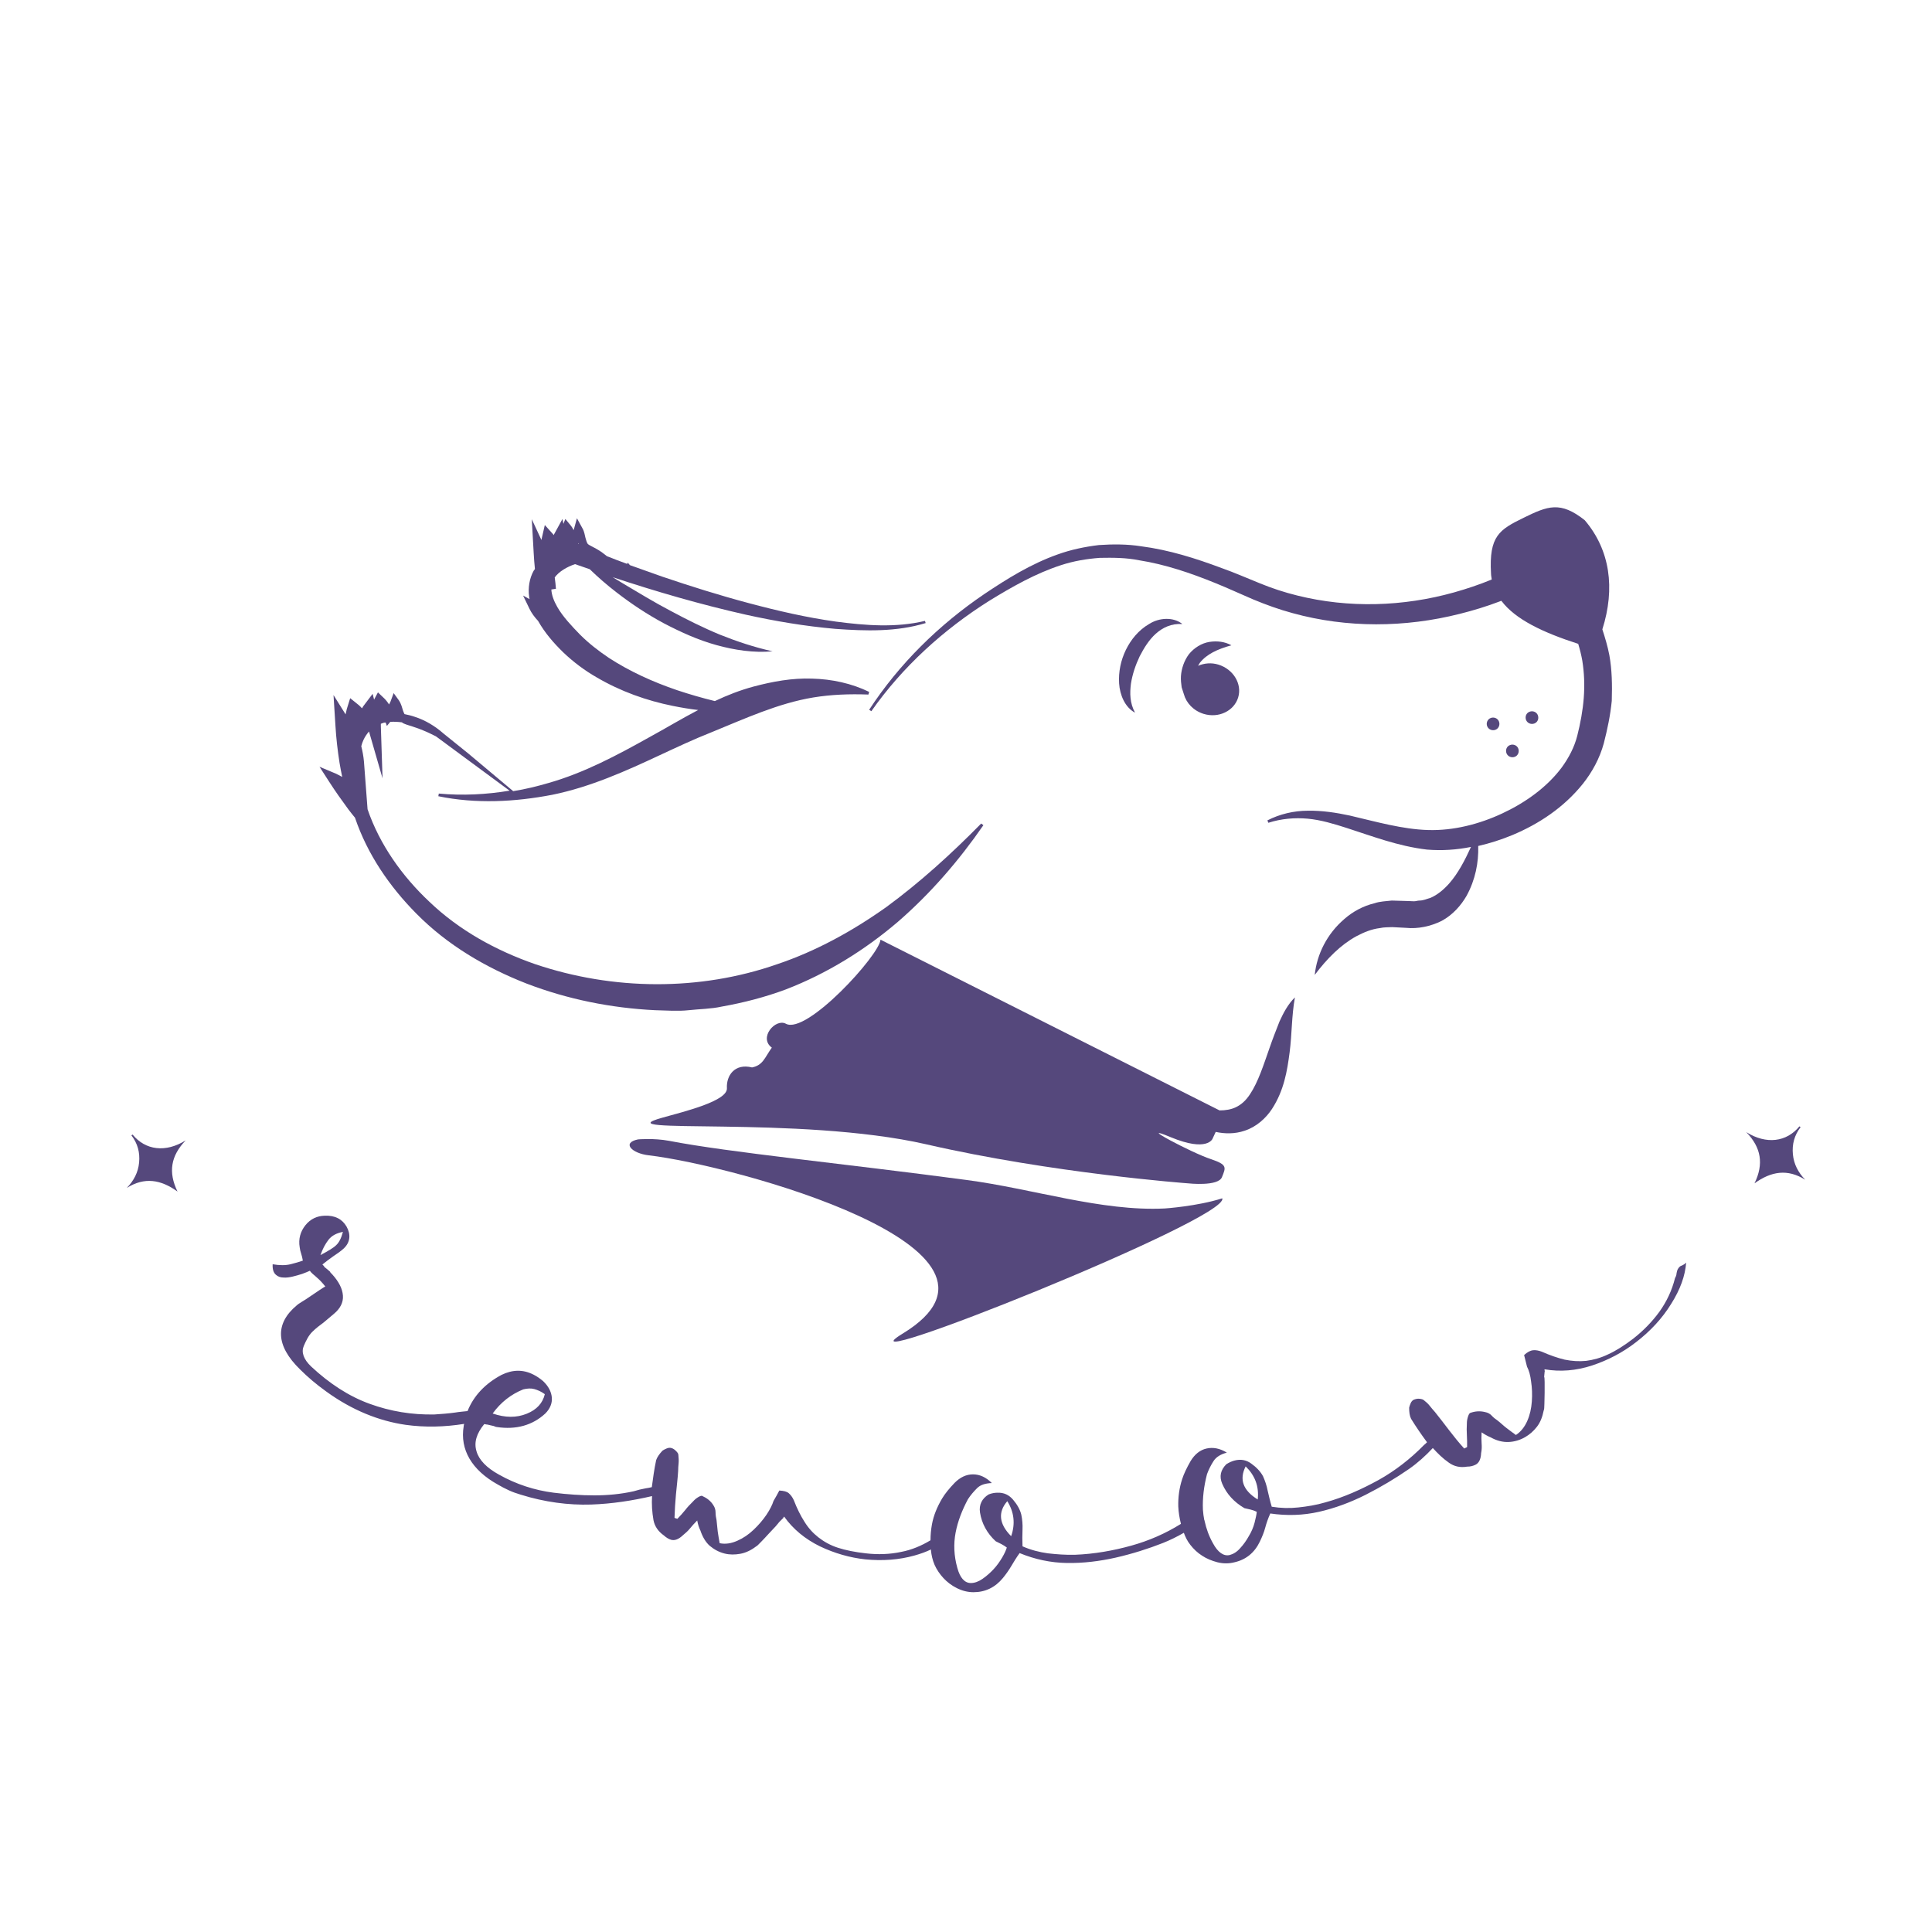<svg xml:space="preserve" style="enable-background:new 0 0 800 800;" viewBox="0 0 800 800" y="0px" x="0px" xmlns:xlink="http://www.w3.org/1999/xlink" xmlns="http://www.w3.org/2000/svg" id="Layer_1" version="1.1">
<style type="text/css">
	.st0{fill:#55487C;}
</style>
<g>
	<g>
		<path d="M695.8,524.3c-0.3,0.2-0.8,0.7-1.2,1.5c-0.2,0.5-0.3,1.1-0.4,1.6c0,0.5-0.2,1.1-0.6,1.8
			c-1.3,5.2-3.5,9.8-6.5,14c-3,4.1-6.6,7.8-10.8,11.1c-3.8,2.9-7.3,5.1-10.4,6.5c-3.1,1.5-6.1,2.3-9.1,2.7c-3,0.3-5.9,0.1-8.9-0.5
			c-2.9-0.7-6.1-1.8-9.5-3.3c-1.3-0.5-2.5-0.7-3.6-0.6c-1,0.1-2.3,0.7-3.7,2c0.5,1.9,0.7,2.9,1.2,4.8c0.8,1.5,1.4,3.6,1.7,6.2
			c0.4,2.6,0.5,5.3,0.3,8.2c-0.2,2.9-0.8,5.6-1.9,8.1c-1.1,2.5-2.7,4.5-4.7,5.8c-1.4-1-2.7-2-3.9-2.9c-1.2-0.9-2.5-2.2-3.7-3.1
			c-0.7-0.5-1.7-1.2-2.4-2c-0.7-0.8-1.7-1.3-2.8-1.5c-2-0.5-4.1-0.4-6.2,0.4c-0.3,0.2-0.6,0.7-0.9,1.7c-0.3,1-0.4,1.8-0.4,2.6
			c-0.1,1.7-0.1,3.3,0,4.8c0.1,1.6,0.1,3.2,0.1,5c-0.5,0.2-0.7,0.4-1.2,0.6c-2.2-2.4-4.2-4.9-6.2-7.5c-1.9-2.5-3.9-5.1-5.9-7.6
			c-0.8-0.9-1.5-1.7-2.2-2.6c-0.7-0.9-1.5-1.6-2.4-2.3c-0.3-0.3-0.9-0.5-1.8-0.6s-1.6,0.1-2.4,0.4c-0.6,0.3-1,0.8-1.3,1.5
			c-0.3,0.7-0.5,1.3-0.6,1.8c0,1.9,0.2,3.4,0.8,4.6c2.1,3.4,4.3,6.6,6.6,9.7c-0.4,0.4-0.8,0.8-1.3,1.2c-5.6,5.7-11.9,10.6-18.7,14.4
			c-6.9,3.8-14.4,7.2-22.1,9.3c-3.7,1.1-7.5,1.7-11.2,2.1c-3.6,0.4-7.3,0.3-11-0.3c-0.7-2.3-1.2-4.6-1.7-6.7
			c-0.4-2.1-1.1-4.1-1.9-5.9c-1-1.9-2.7-3.7-4.8-5.2c-2.1-1.6-4.5-2-7.1-1.3c-1.1,0.3-2.2,0.8-3.3,1.5c-2.4,2.4-3,5.1-1.7,8.1
			c1.8,4.2,4.9,7.6,9.2,10.1c0.9,0.2,1.8,0.4,2.6,0.6c0.8,0.2,1.7,0.5,2.5,0.9c-0.1,1.1-0.4,2.5-0.9,4.5c-0.5,1.9-1.3,3.8-2.4,5.6
			c-1,1.8-2.2,3.5-3.6,5c-1.3,1.5-2.8,2.4-4.3,2.8c-2.5,0.6-4.9-1.1-6.9-4.8c-1.7-3-2.8-6.1-3.5-9.3c0,0,0.1-0.1,0.1-0.1
			c-0.1,0-0.1-0.1-0.2-0.1c-0.3-1.5-0.5-3-0.6-4.5c-0.2-4.8,0.4-9.7,1.7-14.7c0.7-1.9,1.6-3.7,2.7-5.4c1.1-1.7,2.9-2.8,5.5-3.5
			c-2.9-1.8-5.7-2.3-8.4-1.7c-2.7,0.6-4.9,2.4-6.6,5.2c-1.6,2.8-2.8,5.3-3.5,7.5c-1.2,3.7-1.7,7.5-1.6,11.3c0.1,2.4,0.5,4.8,1.1,7.2
			c-6.4,4-13.3,7-20.5,9c-7.5,2.1-15.5,3.5-23.4,3.8c-3.8,0.1-7.7-0.2-11.2-0.6c-3.6-0.5-7.1-1.4-10.5-2.9c-0.1-2.4-0.1-4.7,0-6.9
			c0.1-2.1-0.1-4.3-0.5-6.2c-0.5-2.1-1.7-4.2-3.4-6.2c-1.7-2-3.8-3-6.5-2.9c-1.1,0-2.3,0.2-3.6,0.7c-2.8,1.7-4.1,4.3-3.6,7.5
			c0.7,4.5,2.9,8.6,6.5,11.9c0.8,0.4,1.6,0.8,2.4,1.2c0.8,0.4,1.5,0.9,2.2,1.4c-0.3,1-0.9,2.4-1.9,4.1c-1,1.7-2.2,3.4-3.6,4.9
			c-1.4,1.5-3,2.9-4.6,4c-1.6,1.1-3.2,1.7-4.8,1.7c-2.6,0-4.5-2.2-5.6-6.3c-1.4-5-1.6-9.9-0.7-14.6s2.7-9.3,5.1-13.8
			c1.1-1.7,2.4-3.2,3.8-4.6c1.4-1.4,3.5-2,6.1-2.1c-2.4-2.4-5-3.6-7.8-3.6c-2.8,0-5.3,1.2-7.6,3.5c-2.3,2.4-4,4.5-5.2,6.5
			c-2,3.4-3.5,6.9-4.2,10.7c-0.4,2.2-0.6,4.4-0.6,6.6c-3.8,2.3-7.9,4-12.1,4.8c-4.7,1-9.6,1.2-14.7,0.6c-4.5-0.5-8.4-1.3-11.5-2.3
			c-3.1-1-5.8-2.5-8.1-4.3c-2.3-1.8-4.2-3.9-5.8-6.5c-1.6-2.5-3.1-5.5-4.4-8.9c-0.6-1.3-1.3-2.2-2.1-2.9c-0.8-0.7-2.1-1-3.9-1.1
			c-0.9,1.7-1.4,2.6-2.4,4.3c-0.5,1.6-1.5,3.6-2.9,5.7c-1.5,2.2-3.2,4.2-5.3,6.2c-2.1,2-4.3,3.5-6.8,4.6c-2.5,1.1-4.9,1.5-7.3,1
			c-0.3-1.7-0.6-3.3-0.8-4.8c-0.2-1.5-0.3-3.3-0.5-4.8c-0.2-0.9-0.4-2-0.4-3.1c0-1.1-0.3-2.1-0.9-3c-1.1-1.8-2.7-3-4.7-3.9
			c-0.3-0.1-0.9,0.1-1.7,0.6c-0.8,0.5-1.5,1.1-2,1.7c-1.2,1.2-2.3,2.3-3.2,3.5c-1,1.2-2.1,2.5-3.3,3.7c-0.5-0.1-0.7-0.2-1.2-0.4
			c0.1-3.3,0.3-6.5,0.6-9.7c0.3-3.2,0.7-6.4,0.9-9.6c0-1.2,0.1-2.3,0.2-3.4c0.1-1.1,0-2.2-0.1-3.3c0-0.5-0.3-1-0.9-1.6
			c-0.6-0.6-1.2-1.1-2-1.3c-0.6-0.2-1.3-0.1-2,0.2c-0.7,0.3-1.3,0.6-1.7,0.9c-1.3,1.4-2.2,2.7-2.6,3.9c-0.8,3.7-1.3,7.5-1.8,11.2
			c-0.9,0.2-1.8,0.4-2.6,0.5c-1.7,0.3-3.3,0.7-4.9,1.2c-5.4,1.2-10.9,1.7-16.3,1.7c-5.4,0-11.1-0.4-16.8-1.1
			c-7.9-1-15.6-3.5-22.7-7.5c-5.1-2.8-8.3-6.1-9.3-9.7c-1.1-3.6,0-7.3,3.2-11.2c0.4,0,0.6,0.1,0.7,0.1c0.1,0,0.3,0.1,0.7,0.1
			c1,0.2,1.5,0.4,2.6,0.6c0.3,0.2,0.6,0.2,0.7,0.3c0.2,0,0.4,0.1,0.5,0.1c8,1.2,14.8-0.7,20.1-5.6c2-2,2.9-4.3,2.7-6.6
			c-0.2-2.4-1.4-4.7-3.6-6.8c-1.3-1.1-2.6-2-4-2.7c-4.3-2.2-8.7-2.1-13.2,0.1c-6.6,3.5-11.5,8.5-14.1,15c-1.7,0.2-3.4,0.3-5.1,0.6
			c-2.8,0.4-5.7,0.6-8.6,0.8c-9.3,0.2-18.3-1.3-26.8-4.4c-8.6-3.1-16.7-8.4-24.2-15.4c-3.3-3.1-4.2-6.1-3.1-8.6
			c0.9-2.1,2-4.4,3.6-5.9c1.4-1.4,3-2.6,4.5-3.7c1.4-1.1,2.9-2.5,4.4-3.7c2.5-2.1,3.9-4.6,3.7-7.5c-0.2-2.9-1.7-5.8-4.5-8.9
			c-0.5-0.4-0.8-0.8-0.8-1c-0.9-0.8-1.4-1.2-2.4-2c0-0.2-0.3-0.5-0.8-1c1.5-1.2,2.9-2.3,4.5-3.4c1.5-1,3.1-2.1,4.3-3.2
			c2.8-2.6,3-5.9,1.2-9.1c-1.8-3.1-4.8-4.7-9.1-4.5c-3.1,0.1-5.8,1.3-7.9,3.9c-2.1,2.6-3,5.7-2.4,9.2c0.1,0.9,0.3,1.7,0.6,2.6
			s0.5,1.8,0.7,2.9c-1.4,0.5-3.1,1-5.1,1.5c-2.1,0.5-4.5,0.5-7.4,0c-0.1,2,0.3,3.5,1.4,4.4c0.8,0.7,1.8,1.1,3.1,1.1
			c1.2,0.1,2.5-0.1,3.8-0.4c1.3-0.3,2.6-0.7,3.9-1.1c1.3-0.5,2.4-0.9,3.2-1.3c0.3,0.4,0.7,0.9,1.3,1.4c0.6,0.5,1.1,0.9,1.5,1.3
			c1.3,1.1,2.5,2.4,3.6,3.8c-0.4,0.2-1.2,0.7-2.4,1.5c-1.2,0.8-2.4,1.6-3.7,2.5s-2.5,1.7-3.7,2.4c-1.2,0.7-1.8,1.2-2,1.4
			c-9,7.5-8.9,16.6,1.4,26.6c3,3,6.6,6.1,10.8,9.1c10.6,7.7,21.8,12.2,32.9,13.8c8,1.1,16.1,0.9,24.2-0.4c-0.1,0.3-0.2,0.7-0.2,1
			c-1.6,9.6,3.3,18.1,14.1,24.1c1.5,0.9,3.1,1.7,4.6,2.4c1.5,0.7,3.2,1.3,4.9,1.8c9.9,3.1,19.8,4.4,29.2,4.1
			c8.6-0.3,17-1.6,25.2-3.5c-0.2,3.3,0,6.6,0.6,10c0.5,2.5,1.9,4.6,4.3,6.3c1,0.9,2,1.5,3,1.8c1.5,0.4,3.1-0.2,4.9-1.9
			c1.1-0.9,2.1-1.8,2.9-2.8c0.8-1,1.8-2.1,3-3.3c0.3,1.6,0.7,2.9,1.3,4.1c0.9,2.7,2.2,4.9,3.9,6.4c1.8,1.5,3.8,2.6,6.2,3.2
			c2,0.5,4.2,0.5,6.4,0.1c2.2-0.4,4.4-1.4,6.5-3c0.4-0.2,1.1-0.8,2.1-1.9c1-1,2-2.1,3.1-3.3c1.1-1.2,2.1-2.2,3-3.2
			c0.9-1,1.3-1.6,1.4-1.7c0.6-0.6,0.9-0.9,1.5-1.5c0.2-0.1,0.3-0.2,0.3-0.4c0-0.1,0.1-0.3,0.3-0.4c3.7,5.2,8.7,9.3,14.8,12.3
			c6.1,2.9,12.4,4.7,18.8,5.4c7.1,0.7,14,0.2,20.4-1.6c2.5-0.7,4.7-1.5,6.8-2.5c0,0.2,0,0.3,0,0.5c0.2,1.8,0.6,3.8,1.5,5.9
			c0.9,2,2.2,3.9,3.7,5.5c1.5,1.6,3.3,3,5.5,4.1c2.2,1.1,4.5,1.7,6.9,1.7c4.9,0,9-2,12.2-5.9c1.3-1.6,2.5-3.3,3.5-5
			c1-1.7,2.1-3.5,3.4-5.3c6.3,2.6,12.9,4,19.6,4.1c6.7,0.1,13.4-0.7,20.1-2.2c7-1.6,13.6-3.7,19.7-6.1c3-1.2,5.8-2.6,8.6-4.2
			c0.6,1.6,1.4,3.4,2.7,5c1.4,1.8,3,3.3,4.9,4.5c1.8,1.2,4,2.1,6.3,2.7c2.4,0.6,4.8,0.6,7.1,0c4.8-1.1,8.3-4,10.5-8.6
			c0.9-1.9,1.7-3.8,2.2-5.7c0.5-1.9,1.2-3.9,2.1-5.9c6.8,1,13.6,0.8,20.2-0.7c6.6-1.5,13-3.9,19.2-7c6.5-3.3,12.5-6.9,18-10.7
			c3.6-2.5,6.9-5.5,9.9-8.7c2,2.2,4.1,4.3,6.7,6.1c2.1,1.5,4.6,2.1,7.5,1.6c1.4,0,2.5-0.3,3.5-0.8c1.4-0.7,2.2-2.3,2.3-4.8
			c0.3-1.4,0.3-2.8,0.2-4.1c-0.1-1.3-0.1-2.8,0-4.5c1.3,0.9,2.6,1.6,3.8,2.1c2.5,1.4,5,2,7.4,1.9c2.4-0.1,4.7-0.8,6.8-2
			c1.9-1.1,3.5-2.5,4.9-4.3c1.4-1.8,2.3-4.1,2.8-6.7c0.2-0.4,0.3-1.4,0.3-2.8c0-1.4,0.1-3,0.1-4.6c0-1.6,0-3.1,0-4.4
			c0-1.3-0.1-2.1-0.2-2.2c0.1-0.9,0.1-1.3,0.2-2.1c0.1-0.2,0.1-0.4,0-0.5c-0.1-0.1-0.1-0.3,0-0.5c6.4,1.1,13,0.6,19.7-1.6
			c6.6-2.2,12.7-5.4,18.1-9.6c6-4.6,10.9-9.9,14.6-15.9c3.8-6,5.8-11.7,6.2-17.1C697.2,523.9,696.1,524.1,695.8,524.3 M515.8,607.2
			c3.8,3.7,5.6,8.2,5,13.7C514.6,617.1,513.1,612.5,515.8,607.2 M216.7,575.3c1.7-0.4,3.2-0.5,4.6-0.1c1.4,0.4,2.8,1,4.3,2.1
			c-0.9,3.7-3.3,6.4-7.5,8.1c-4.2,1.7-8.9,1.7-14.1-0.1C207.4,580.6,211.7,577.3,216.7,575.3 M136,513.4c1.3-1.7,3.3-2.8,6-3.3
			c-0.7,2.6-1.6,4.4-2.8,5.5c-1.1,1.1-3.3,2.4-6.5,4.1C133.6,517.1,134.7,515.1,136,513.4 M418.7,636.1c-5.1-5.1-5.5-10-1.6-14.5
			C419.9,626.1,420.5,630.9,418.7,636.1" class="st0"></path>
		<path d="M54.9,469.8c5.3,6.5,13.7,7.6,22,2.4c-6.2,6.4-7.3,13.2-3.4,21.2c-6.9-5-13.7-6.1-21-1.5
			c2.9-3,4.7-6.4,5.1-10.5c0.4-4.2-0.6-7.9-3.2-11.3C54.6,470,54.8,469.9,54.9,469.8" class="st0"></path>
		<path d="M745.1,466.4c-5.3,6.5-13.7,7.6-22,2.4c6.2,6.4,7.3,13.2,3.4,21.2c6.9-5,13.7-6.1,21-1.5
			c-2.9-3-4.7-6.4-5.1-10.5c-0.4-4.2,0.6-7.9,3.2-11.3C745.4,466.6,745.2,466.5,745.1,466.4" class="st0"></path>
	</g>
	<g>
		<path d="M482.3,500.4c-26.2,1.3-54.7-8.2-82.1-11.8c-50.9-6.8-98.3-11.4-123.1-16.2c-6.4-1.2-12.9-0.6-12.9-0.6
			c-6.9,1.4-2.6,5.8,4.5,6.6c34.4,4,162.9,38.6,105.1,73.8c-30.8,18.8,135.9-47.7,132.3-56C495.8,499.5,482.3,500.4,482.3,500.4" class="st0"></path>
		<path d="M666.4,271.3c-0.7-3.7-1.8-7.3-2.9-10.7c5.4-17,3.2-32.9-7.3-45.2c-10.1-8-15.3-5.9-25.3-1
			c-10,4.9-14.4,7.5-13.5,23.1c0,0.8,0.2,1.6,0.3,2.4c0,0-0.1,0-0.1,0.1c-5.1,2.1-10.2,3.8-15.5,5.3c-21.1,5.9-43.6,6.6-64.9,1.3
			c-5.3-1.3-10.5-3-15.6-5.1c-5-2-10.4-4.4-15.8-6.3c-10.7-4-21.7-7.5-33.3-9c-5.7-0.9-11.7-0.9-17.5-0.5
			c-5.8,0.7-11.6,1.9-17.1,3.9c-11,3.9-20.8,10-30.2,16.3c-18.9,12.8-35.4,29-47.8,48l0.9,0.6c12.9-18.4,29.9-33.8,48.8-45.7
			c9.6-5.9,19.3-11.4,29.8-14.8c5.2-1.7,10.6-2.6,16-3c5.4-0.1,10.9-0.1,16.3,1c10.8,1.7,21.4,5.3,31.7,9.5
			c5.2,2.1,10.1,4.4,15.5,6.7c5.3,2.2,10.8,4.2,16.4,5.7c22.5,6.2,46.5,6,69.1,0.3c5.6-1.4,11.2-3.1,16.7-5.2
			c0.2-0.1,0.4-0.2,0.6-0.2c5.8,7.7,17.2,13.1,31.8,17.8c0.7,2.3,1.3,4.7,1.7,7c0.8,5,1,10.1,0.6,15.4c-0.4,5.2-1.4,10.6-2.7,15.7
			c-1.2,4.7-3.5,9.1-6.5,13.2c-6.1,8.1-14.9,14.4-24.5,18.9c-9.6,4.5-20.3,7.2-30.7,6.9c-10.6-0.3-21.4-3.4-32.5-6
			c-5.6-1.2-11.4-2.1-17.3-2c-5.9,0-11.7,1.4-16.8,4l0.4,1c5.3-1.7,10.9-2.2,16.3-1.7c5.4,0.5,10.7,2.1,16,3.8
			c10.6,3.4,21.4,7.6,33.4,9c6.2,0.5,12.2,0.1,18.2-1.1c-2.6,5.7-5.4,11-9,15.1c-2.4,2.7-5,4.8-7.8,6c-1.5,0.4-2.9,1.1-4.5,1.1
			c-0.8,0-1.5,0.3-2.3,0.3l-2.5-0.1l-6.7-0.2c-2.4,0.3-4.8,0.3-7.1,1.1c-4.7,1.1-9.1,3.5-12.6,6.6c-7.1,6.1-11.3,14.5-12.2,23.1
			c5.1-6.8,10.8-12.5,17.2-16c3.2-1.7,6.4-3,9.8-3.4c1.7-0.4,3.4-0.3,5.1-0.4l5.7,0.3c4.9,0.5,10.2-0.6,14.8-2.9
			c4.6-2.5,8-6.4,10.3-10.4c3.6-6.6,5-13.7,4.8-20.6c4.8-1.1,9.5-2.6,14.1-4.5c11-4.6,21.3-11.4,29.2-21.2c3.9-4.9,7-10.6,8.7-16.8
			c1.5-5.9,2.7-11.5,3.3-17.6C667.6,283.6,667.5,277.4,666.4,271.3" class="st0"></path>
		<path d="M285.2,418.3c4.5-0.5,9.2-0.5,13.7-1.5c9-1.6,17.9-3.9,26.5-7.1c17.1-6.6,32.7-16.3,46.4-28
			c13.6-11.8,25.3-25.4,35.4-40l-0.9-0.7c-12.4,12.6-25.4,24.4-39.3,34.6c-14.1,10-29.2,18.3-45.3,23.7
			c-31.9,11.1-67.7,10.9-100.2-0.1c-16.1-5.6-31.4-14-43.7-25.8c-11.3-10.6-20.6-23.7-25.6-38.3l-1.5-19.8c-0.2-2.2-0.6-4.3-1.1-6.3
			c0.2-0.9,0.5-1.7,0.9-2.6c0.6-1.3,1.4-2.5,2.3-3.5l5.6,19.4l-0.7-21.6c0-0.3,0-0.6,0-1c0.4-0.1,0.7-0.3,1.1-0.4
			c0.3-0.1,0.6-0.1,0.9-0.1l0.5,1.4l1.4-1.7c1.6-0.1,3.2,0,4.8,0.2c0.3,0.2,0.5,0.4,0.8,0.5c1.6,0.7,2.8,0.9,4.1,1.4
			c1.3,0.4,2.6,0.9,3.8,1.4c1.8,0.7,3.6,1.6,5.4,2.5c0.5,0.4,1,0.7,1.5,1.1l10.7,7.9l18.3,13.5c-9.6,1.6-19.5,2.1-29.3,1.2l-0.2,1.1
			c15.5,3.2,31.6,2.4,47.2-0.6c15.7-3.2,30.4-9.8,44.5-16.4c7.1-3.3,14.1-6.6,21.2-9.4c7.1-2.9,14-5.9,21-8.5c7-2.6,14.1-4.8,21.4-6
			c7.3-1.2,14.9-1.5,22.8-1.2l0.3-1.1c-7.2-3.5-15.4-5.3-23.6-5.5c-8.3-0.3-16.4,1.2-24.3,3.3c-5.6,1.5-10.9,3.6-16,6
			c-5.3-1.3-10.5-2.8-15.6-4.5c-10-3.4-19.7-7.8-28.3-13.4c-4.3-2.9-8.3-6-11.9-9.6c-3.5-3.6-7.1-7.4-9.4-11.4
			c-1.5-2.6-2.4-5.1-2.5-7.3l1.9-0.3c-0.1-1.6-0.3-3.2-0.5-4.7c1.7-2.4,5.1-4.4,8.4-5.5c2,0.7,4,1.4,6.1,2.1
			c3.5,3.4,7.2,6.6,11.1,9.6c6.2,4.8,12.7,9.1,19.6,12.8c6.9,3.6,14.1,6.9,21.7,9c7.6,2.1,15.5,3.3,23.3,2.6
			c-7.6-1.7-14.8-4.1-21.8-6.9c-7-2.9-13.8-6.3-20.5-9.9c-6.7-3.5-13.2-7.5-19.8-11.4l-4.1-2.5c18.1,6,36.4,11.3,55,15.5
			c12.2,2.7,24.6,4.8,37.2,5.9c12.5,0.9,25.3,1.3,37.4-2.4l-0.3-0.9c-12.1,2.9-24.6,1.9-36.8,0.3c-12.3-1.7-24.3-4.5-36.3-7.7
			c-12-3.2-23.8-6.9-35.6-10.9c-4.5-1.6-9-3.2-13.5-4.8c-0.1-0.1-0.2-0.3-0.3-0.4l-0.6-0.6l-0.2,0.5c-2.8-1-5.6-2.1-8.4-3.2
			c-0.8-0.6-1.6-1.3-2.5-1.9c-1-0.6-2-1.3-3.1-1.8c-1.1-0.6-2.2-1.1-2.4-1.5c-0.3-0.4-0.6-1.4-0.9-2.5c-0.3-1.1-0.4-2.4-1.2-3.8
			l-2.3-4.2l-1.3,4.7c0,0.1-0.1,0.1-0.1,0.2c-0.3-0.6-0.6-1.2-1-1.7l-2.4-2.9l-0.8,2l-0.4-2l-3.5,6.4c-0.1,0.1-0.1,0.2-0.1,0.3
			c-0.1-0.1-0.2-0.2-0.2-0.3l-3.5-3.9l-1.2,5.2c-0.1,0.3-0.1,0.6-0.2,1l-4-8.6l0.8,14.2c0.1,2.1,0.3,4.3,0.5,6.4
			c-0.2,0.3-0.3,0.5-0.5,0.7c-1.8,3.2-2.4,7.2-1.9,10.7c0,0.4,0.1,0.7,0.2,1.1l-2.7-1.5l2.6,5.4c0.9,1.9,2.2,3.6,3.6,5.1
			c2.9,5.1,6.5,9.2,10.5,13.1c4.2,4,8.9,7.5,13.8,10.3c9.9,5.8,20.6,9.6,31.5,11.8c3.5,0.7,7,1.3,10.5,1.7
			c-6.9,3.6-13.5,7.6-20.1,11.2c-13.6,7.6-27.1,14.8-41.8,19c-4.8,1.4-9.7,2.6-14.7,3.4L193.9,312l-10.3-8.3
			c-3.4-3-7.5-5.5-11.9-6.9c-1.4-0.5-2.8-0.8-4.2-1.1c-0.2-0.4-0.4-0.8-0.6-1.4c-0.4-1.2-0.7-2.8-1.8-4.4l-2.1-2.9l-1.3,3.5
			c-0.2,0.4-0.4,0.8-0.6,1.2c-0.7-1.1-1.5-2.1-2.4-2.9l-2.2-2.1l-1.5,2.8c0,0.1,0,0.1-0.1,0.2l-0.6-2.4l-3.7,4.9
			c-0.3,0.3-0.4,0.7-0.7,1.1c-0.4-0.4-0.8-0.9-1.3-1.3l-3.6-2.9l-1.4,4.5c-0.2,0.7-0.3,1.5-0.5,2.2l-5-8l0.8,12.7
			c0.3,5.2,0.9,10.3,1.7,15.4c0.3,1.9,0.7,3.8,1.1,5.8c-0.8-0.4-1.7-0.9-2.5-1.3l-6.9-2.9l4,6.2c2.5,3.9,5.2,7.7,8,11.5
			c0.9,1.2,1.8,2.3,2.7,3.4c5.1,15.1,14.3,28.5,25.4,39.7c12.8,13,28.8,22.4,45.7,29c17,6.5,34.9,10.1,53.1,11
			C276.1,418.4,280.6,418.8,285.2,418.3 M239.5,225.2l-0.1-0.1c0-0.1,0.1-0.1,0.1-0.2c0,0.1,0.1,0.2,0.2,0.3L239.5,225.2z" class="st0"></path>
		<path d="M509.9,267.2c-2.7-1.5-5.9-1.9-9.1-1.4c-3.2,0.5-6.3,2.4-8.5,5.1c-2,2.7-3.1,6-3.3,9.1
			c-0.1,1.6,0.1,3.1,0.3,4.6c0.3,1,0.6,1.9,0.9,2.8c1,3.7,4,6.9,8.2,8.2c6.2,1.9,12.6-1.2,14.3-6.8c1.7-5.6-2-11.7-8.2-13.6
			c-2.9-0.9-5.9-0.6-8.4,0.5c0.2-0.4,0.5-0.8,0.7-1.2C499.6,270.9,504.1,268.8,509.9,267.2" class="st0"></path>
		<path d="M475.8,258.4c-4.3,2.5-7.5,6.4-9.6,10.7c-2.1,4.3-3.1,9.1-2.8,13.9c0.3,4.7,2.4,9.9,6.6,12.1
			c-2.2-4-2.2-8.1-1.7-12c0.6-3.9,1.9-7.7,3.6-11.3c1.8-3.5,3.9-6.9,6.7-9.4c2.8-2.5,6.4-4.3,11-4
			C485.9,255.4,480,255.7,475.8,258.4" class="st0"></path>
		<path d="M635.3,299.6c1.4-0.5,2-2,1.5-3.4c-0.5-1.4-2.1-2-3.4-1.5c-1.4,0.5-2,2-1.5,3.4
			C632.4,299.4,633.9,300.1,635.3,299.6" class="st0"></path>
		<path d="M619.2,302.2c1.4-0.5,2-2.1,1.5-3.4c-0.5-1.4-2.1-2-3.4-1.5c-1.4,0.5-2,2.1-1.5,3.4
			C616.3,302,617.8,302.7,619.2,302.2" class="st0"></path>
		<path d="M627.2,313.4c1.4-0.5,2-2.1,1.5-3.4c-0.5-1.4-2.1-2-3.4-1.5c-1.4,0.5-2,2-1.5,3.4
			C624.3,313.2,625.8,313.9,627.2,313.4" class="st0"></path>
		<path d="M525.7,433.9c-2.5,7.1-4.7,14.1-8.1,19.2c-1.7,2.6-3.6,4.3-5.9,5.4c-1.9,0.9-4.2,1.3-6.7,1.3l-140.4-70.7
			c-0.4,6.3-30.6,39.5-39.2,34.8c-4.3-2.3-11.4,5.8-5.8,9.9c-2.9,4-3.6,7.3-8.2,8.2c-7.2-1.8-10.7,3.4-10.4,8.6
			c0.3,5.3-17.4,9.6-26.7,12.2c-25.9,7.2,56.4-1,109.1,11C436,485.9,492,490,492,490s12.5,1.4,14-2.6c1.6-4,2.3-5.1-4.5-7.4
			c-8.3-2.7-31.9-15.4-16.7-9.1c15.2,6.3,17.3,0.6,17.3,0.6l1.3-2.8c3.7,0.8,7.9,0.9,12-0.5c4.9-1.6,8.8-5.2,11.3-9
			c5-7.7,6.3-15.8,7.3-23.4c1-7.7,0.8-15.1,2.2-22.8c-2.9,2.8-4.8,6.5-6.4,10C528.3,426.8,526.9,430.4,525.7,433.9" class="st0"></path>
	</g>
</g>
</svg>
